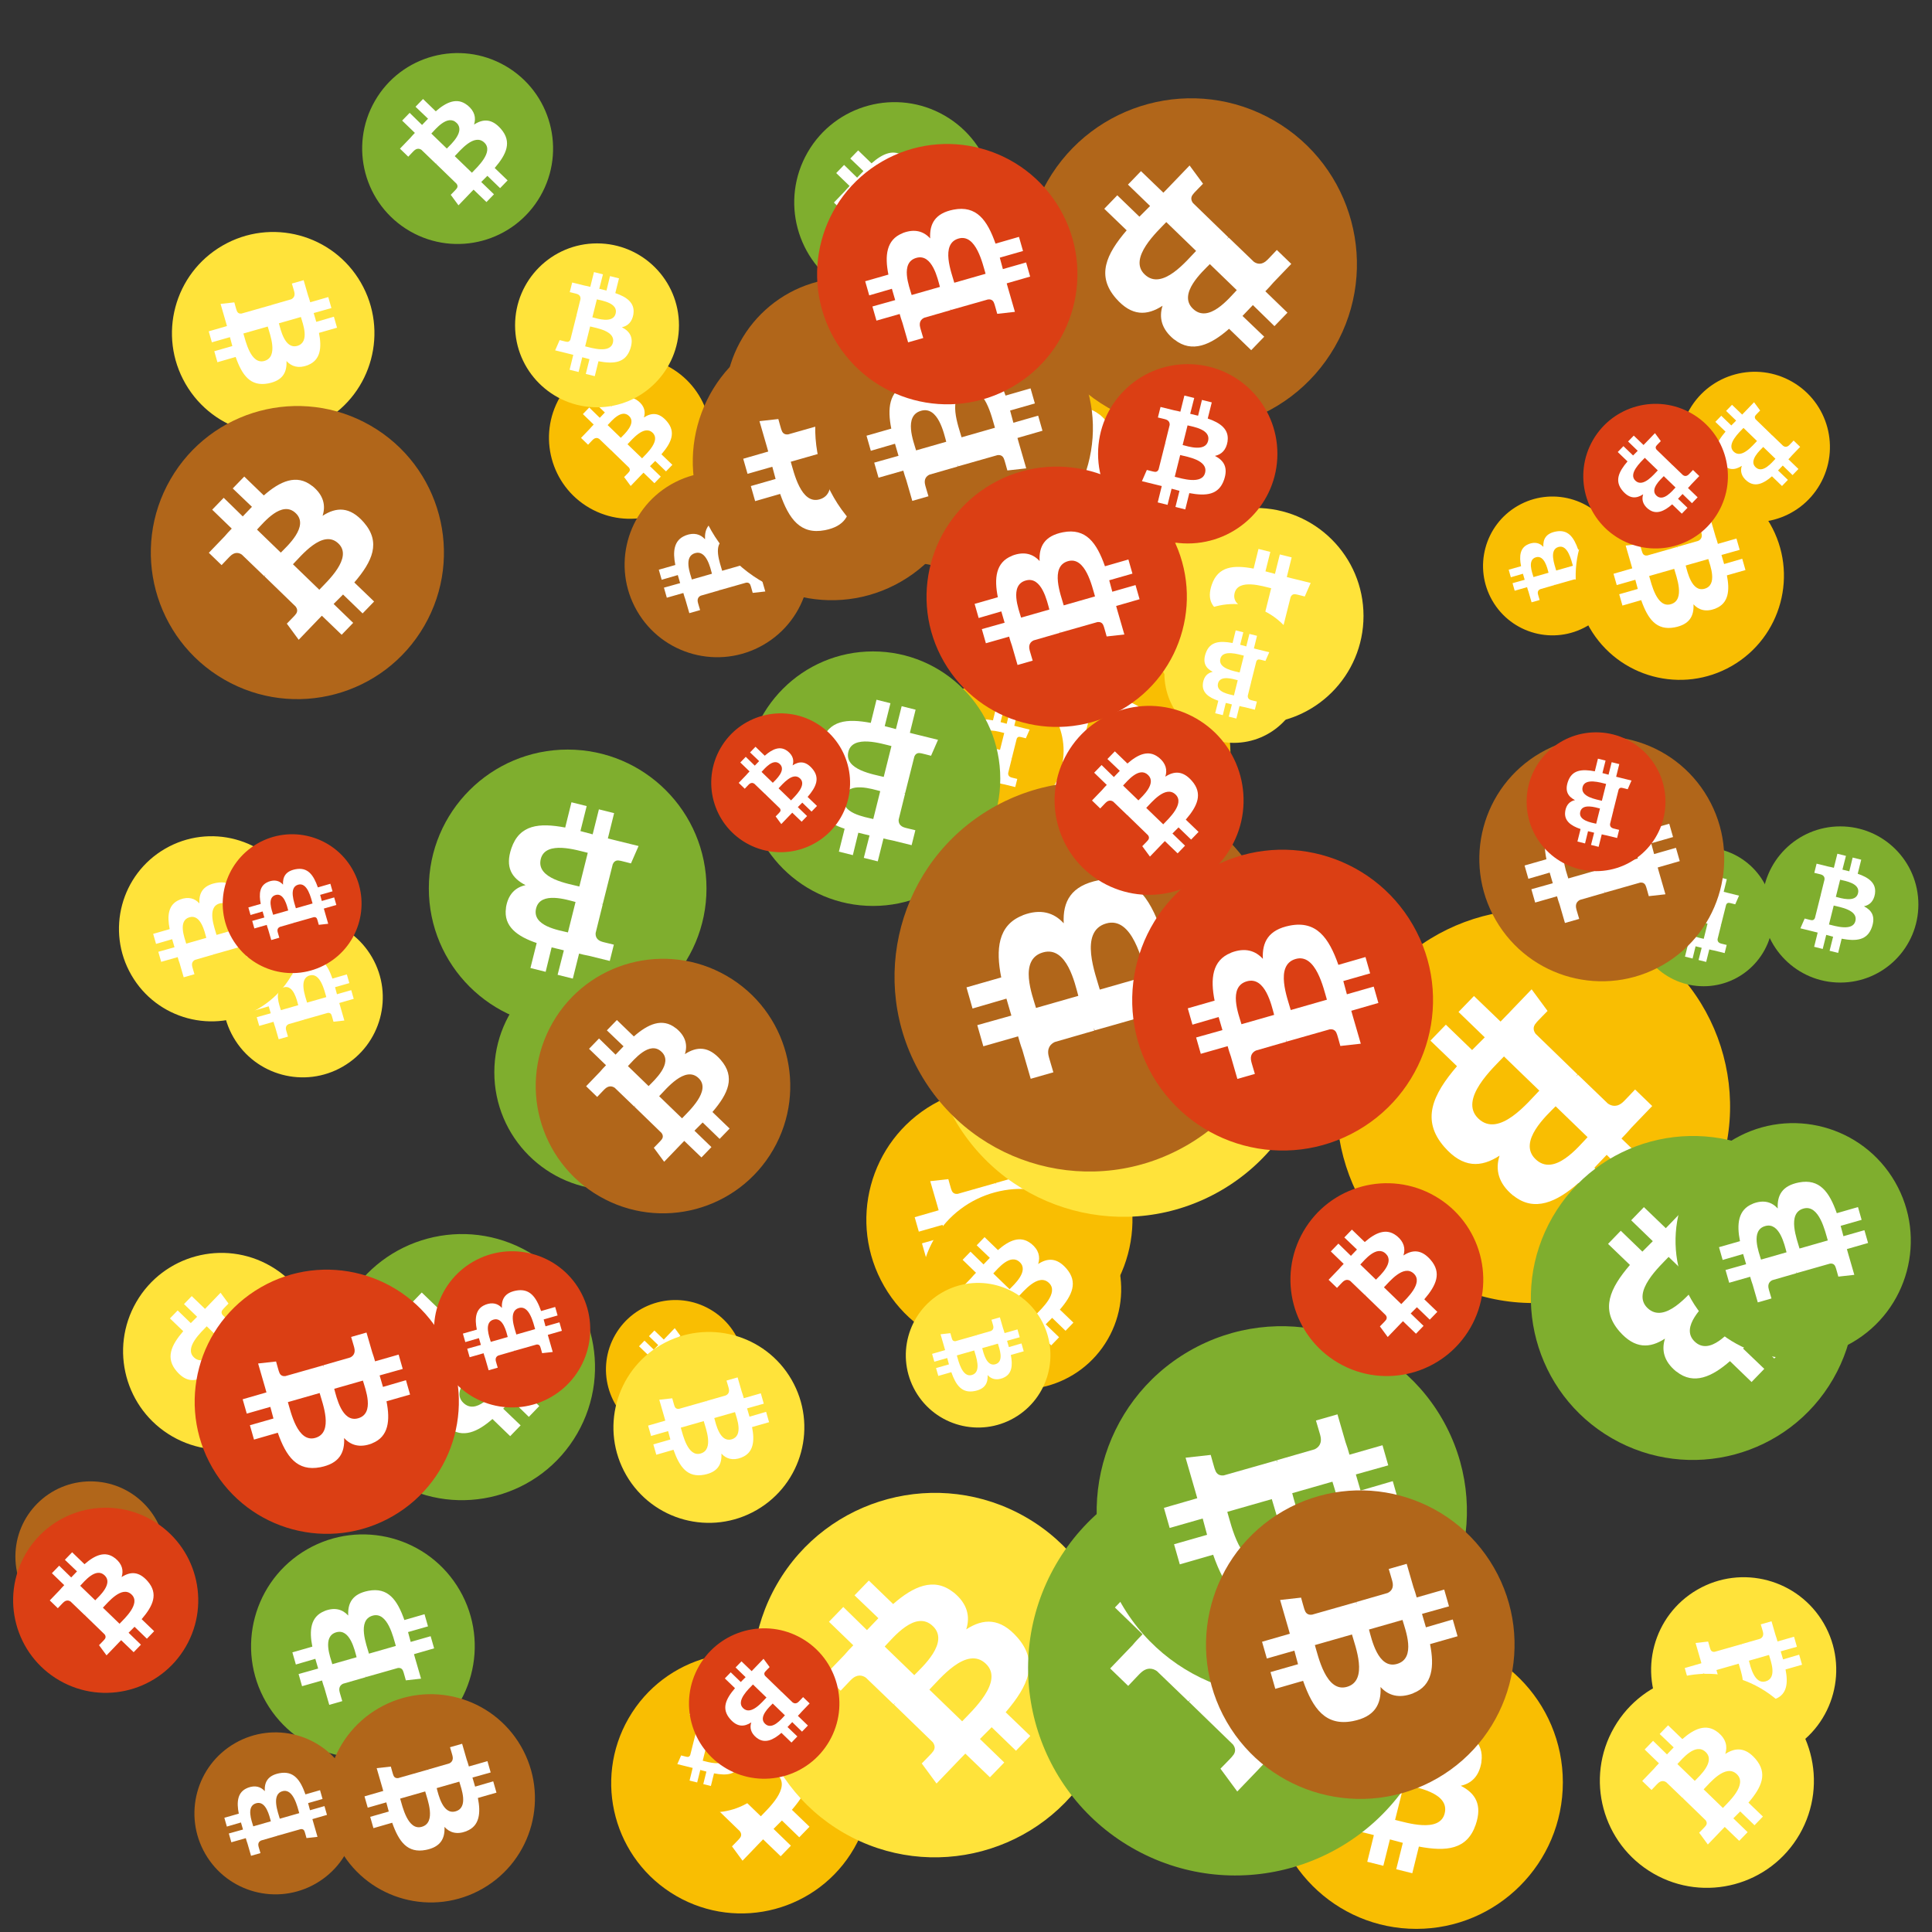 <svg viewBox="0 0 1024 1024"  xmlns="http://www.w3.org/2000/svg">
<rect x="0" y="0" width="1024" height="1024" fill="#333333" stroke="none"/>
<defs>
 <g id="asset1506" desc="Material Icons (Apache 2.0)/Logos/Bitcoin Logo">
  <path d="M738 439 c10 -68 -42 -105 -113 -129 l23 -92 -56 -14 -22 90 c-15 -4 -30 -7 -45 -11 l23 -90 -56 -14 -23 92 c-12 -3 -24 -6 -36 -8 l0 0 -77 -19 -15 60 c0 0 42 10 41 10 23 6 27 21 26 33 l-26 105 c2 0 4 1 6 2 -2 0 -4 -1 -6 -1 l-37 147 c-3 7 -10 17 -26 13 1 1 -41 -10 -41 -10 l-28 64 73 18 c14 3 27 7 40 10 l-23 93 56 14 23 -92 c15 4 30 8 45 12 l-23 92 56 14 23 -93 c96 18 168 11 198 -76 24 -70 -1 -110 -52 -136 37 -8 64 -33 72 -82 l0 0 zm-128 180 c-17 70 -135 32 -173 23 l31 -124 c38 10 160 28 142 101 zm17 -181 c-16 63 -114 31 -145 23 l28 -112 c32 8 134 23 117 89 l0 0 z" />
 </g>
<g id="asset1506_coin"><circle cx="511" cy="511" r="511" /><use href="#asset1506" fill="#FFF"/></g><g id="bitcoinArt191">
<use href="#asset1506_coin" fill="#F9BE02" transform="translate(291,189) scale(0.084, 0.084) rotate(3540, 512, 512)" />
<use href="#asset1506_coin" fill="#F9BE02" transform="translate(505,326) scale(0.144, 0.144) rotate(1440, 512, 512)" />
<use href="#asset1506_coin" fill="#F9BE02" transform="translate(459,576) scale(0.138, 0.138) rotate(3300, 512, 512)" />
<use href="#asset1506_coin" fill="#F9BE02" transform="translate(786,263) scale(0.072, 0.072) rotate(240, 512, 512)" />
<use href="#asset1506_coin" fill="#F9BE02" transform="translate(495,176) scale(0.156, 0.156) rotate(3540, 512, 512)" />
<use href="#asset1506_coin" fill="#F9BE02" transform="translate(488,630) scale(0.104, 0.104) rotate(2100, 512, 512)" />
<use href="#asset1506_coin" fill="#F9BE02" transform="translate(890,197) scale(0.078, 0.078) rotate(2640, 512, 512)" />
<use href="#asset1506_coin" fill="#F9BE02" transform="translate(324,876) scale(0.135, 0.135) rotate(660, 512, 512)" />
<use href="#asset1506_coin" fill="#F9BE02" transform="translate(490,361) scale(0.072, 0.072) rotate(900, 512, 512)" />
<use href="#asset1506_coin" fill="#F9BE02" transform="translate(673,867) scale(0.152, 0.152) rotate(1800, 512, 512)" />
<use href="#asset1506_coin" fill="#F9BE02" transform="translate(341,887) scale(0.072, 0.072) rotate(1800, 512, 512)" />
<use href="#asset1506_coin" fill="#F9BE02" transform="translate(708,482) scale(0.204, 0.204) rotate(2280, 512, 512)" />
<use href="#asset1506_coin" fill="#F9BE02" transform="translate(835,250) scale(0.108, 0.108) rotate(1860, 512, 512)" />
<use href="#asset1506_coin" fill="#F9BE02" transform="translate(321,689) scale(0.072, 0.072) rotate(3360, 512, 512)" />
<use href="#asset1506_coin" fill="#FFE33A" transform="translate(480,680) scale(0.075, 0.075) rotate(1140, 512, 512)" />
<use href="#asset1506_coin" fill="#FFE33A" transform="translate(875,836) scale(0.096, 0.096) rotate(1860, 512, 512)" />
<use href="#asset1506_coin" fill="#FFE33A" transform="translate(399,791) scale(0.189, 0.189) rotate(3180, 512, 512)" />
<use href="#asset1506_coin" fill="#FFE33A" transform="translate(608,269) scale(0.112, 0.112) rotate(2700, 512, 512)" />
<use href="#asset1506_coin" fill="#FFE33A" transform="translate(617,320) scale(0.072, 0.072) rotate(180, 512, 512)" />
<use href="#asset1506_coin" fill="#FFE33A" transform="translate(91,123) scale(0.105, 0.105) rotate(1500, 512, 512)" />
<use href="#asset1506_coin" fill="#FFE33A" transform="translate(325,706) scale(0.099, 0.099) rotate(3300, 512, 512)" />
<use href="#asset1506_coin" fill="#FFE33A" transform="translate(476,479) scale(0.084, 0.084) rotate(540, 512, 512)" />
<use href="#asset1506_coin" fill="#FFE33A" transform="translate(118,486) scale(0.083, 0.083) rotate(2400, 512, 512)" />
<use href="#asset1506_coin" fill="#FFE33A" transform="translate(65,664) scale(0.102, 0.102) rotate(3360, 512, 512)" />
<use href="#asset1506_coin" fill="#FFE33A" transform="translate(63,443) scale(0.096, 0.096) rotate(2400, 512, 512)" />
<use href="#asset1506_coin" fill="#FFE33A" transform="translate(273,129) scale(0.085, 0.085) rotate(3240, 512, 512)" />
<use href="#asset1506_coin" fill="#FFE33A" transform="translate(848,887) scale(0.111, 0.111) rotate(3180, 512, 512)" />
<use href="#asset1506_coin" fill="#FFE33A" transform="translate(492,438) scale(0.202, 0.202) rotate(960, 512, 512)" />
<use href="#asset1506_coin" fill="#7FAE2E" transform="translate(262,506) scale(0.122, 0.122) rotate(1080, 512, 512)" />
<use href="#asset1506_coin" fill="#7FAE2E" transform="translate(227,397) scale(0.144, 0.144) rotate(1620, 512, 512)" />
<use href="#asset1506_coin" fill="#7FAE2E" transform="translate(395,345) scale(0.132, 0.132) rotate(900, 512, 512)" />
<use href="#asset1506_coin" fill="#7FAE2E" transform="translate(866,449) scale(0.072, 0.072) rotate(180, 512, 512)" />
<use href="#asset1506_coin" fill="#7FAE2E" transform="translate(934,438) scale(0.081, 0.081) rotate(3240, 512, 512)" />
<use href="#asset1506_coin" fill="#7FAE2E" transform="translate(192,28) scale(0.099, 0.099) rotate(300, 512, 512)" />
<use href="#asset1506_coin" fill="#7FAE2E" transform="translate(421,54) scale(0.104, 0.104) rotate(2820, 512, 512)" />
<use href="#asset1506_coin" fill="#7FAE2E" transform="translate(545,774) scale(0.215, 0.215) rotate(660, 512, 512)" />
<use href="#asset1506_coin" fill="#7FAE2E" transform="translate(581,703) scale(0.192, 0.192) rotate(1140, 512, 512)" />
<use href="#asset1506_coin" fill="#7FAE2E" transform="translate(811,602) scale(0.168, 0.168) rotate(3000, 512, 512)" />
<use href="#asset1506_coin" fill="#7FAE2E" transform="translate(174,654) scale(0.138, 0.138) rotate(1200, 512, 512)" />
<use href="#asset1506_coin" fill="#7FAE2E" transform="translate(133,813) scale(0.116, 0.116) rotate(2040, 512, 512)" />
<use href="#asset1506_coin" fill="#7FAE2E" transform="translate(888,595) scale(0.122, 0.122) rotate(960, 512, 512)" />
<use href="#asset1506_coin" fill="#7FAE2E" transform="translate(715,822) scale(0.082, 0.082) rotate(1800, 512, 512)" />
<use href="#asset1506_coin" fill="#B1661A" transform="translate(331,250) scale(0.096, 0.096) rotate(960, 512, 512)" />
<use href="#asset1506_coin" fill="#B1661A" transform="translate(284,508) scale(0.132, 0.132) rotate(2820, 512, 512)" />
<use href="#asset1506_coin" fill="#B1661A" transform="translate(784,390) scale(0.127, 0.127) rotate(3480, 512, 512)" />
<use href="#asset1506_coin" fill="#B1661A" transform="translate(639,790) scale(0.160, 0.160) rotate(1140, 512, 512)" />
<use href="#asset1506_coin" fill="#B1661A" transform="translate(474,414) scale(0.202, 0.202) rotate(1320, 512, 512)" />
<use href="#asset1506_coin" fill="#B1661A" transform="translate(480,182) scale(0.080, 0.080) rotate(2640, 512, 512)" />
<use href="#asset1506_coin" fill="#B1661A" transform="translate(543,52) scale(0.172, 0.172) rotate(2640, 512, 512)" />
<use href="#asset1506_coin" fill="#B1661A" transform="translate(103,918) scale(0.084, 0.084) rotate(2400, 512, 512)" />
<use href="#asset1506_coin" fill="#B1661A" transform="translate(384,147) scale(0.128, 0.128) rotate(1980, 512, 512)" />
<use href="#asset1506_coin" fill="#B1661A" transform="translate(367,171) scale(0.144, 0.144) rotate(2940, 512, 512)" />
<use href="#asset1506_coin" fill="#B1661A" transform="translate(8,785) scale(0.078, 0.078) rotate(180, 512, 512)" />
<use href="#asset1506_coin" fill="#B1661A" transform="translate(173,898) scale(0.108, 0.108) rotate(2580, 512, 512)" />
<use href="#asset1506_coin" fill="#B1661A" transform="translate(432,153) scale(0.144, 0.144) rotate(240, 512, 512)" />
<use href="#asset1506_coin" fill="#B1661A" transform="translate(80,215) scale(0.152, 0.152) rotate(2100, 512, 512)" />
<use href="#asset1506_coin" fill="#DB3F14" transform="translate(377,378) scale(0.072, 0.072) rotate(3180, 512, 512)" />
<use href="#asset1506_coin" fill="#DB3F14" transform="translate(365,863) scale(0.078, 0.078) rotate(1560, 512, 512)" />
<use href="#asset1506_coin" fill="#DB3F14" transform="translate(600,450) scale(0.156, 0.156) rotate(3120, 512, 512)" />
<use href="#asset1506_coin" fill="#DB3F14" transform="translate(582,193) scale(0.093, 0.093) rotate(720, 512, 512)" />
<use href="#asset1506_coin" fill="#DB3F14" transform="translate(809,388) scale(0.072, 0.072) rotate(1620, 512, 512)" />
<use href="#asset1506_coin" fill="#DB3F14" transform="translate(118,442) scale(0.072, 0.072) rotate(1320, 512, 512)" />
<use href="#asset1506_coin" fill="#DB3F14" transform="translate(103,673) scale(0.137, 0.137) rotate(1500, 512, 512)" />
<use href="#asset1506_coin" fill="#DB3F14" transform="translate(684,627) scale(0.100, 0.100) rotate(1380, 512, 512)" />
<use href="#asset1506_coin" fill="#DB3F14" transform="translate(433,76) scale(0.135, 0.135) rotate(2760, 512, 512)" />
<use href="#asset1506_coin" fill="#DB3F14" transform="translate(230,663) scale(0.081, 0.081) rotate(1680, 512, 512)" />
<use href="#asset1506_coin" fill="#DB3F14" transform="translate(7,799) scale(0.096, 0.096) rotate(1380, 512, 512)" />
<use href="#asset1506_coin" fill="#DB3F14" transform="translate(491,247) scale(0.135, 0.135) rotate(960, 512, 512)" />
<use href="#asset1506_coin" fill="#DB3F14" transform="translate(559,374) scale(0.098, 0.098) rotate(2820, 512, 512)" />
<use href="#asset1506_coin" fill="#DB3F14" transform="translate(839,214) scale(0.075, 0.075) rotate(3360, 512, 512)" />
</g>
</defs>
<use href="#bitcoinArt191" />
</svg>
